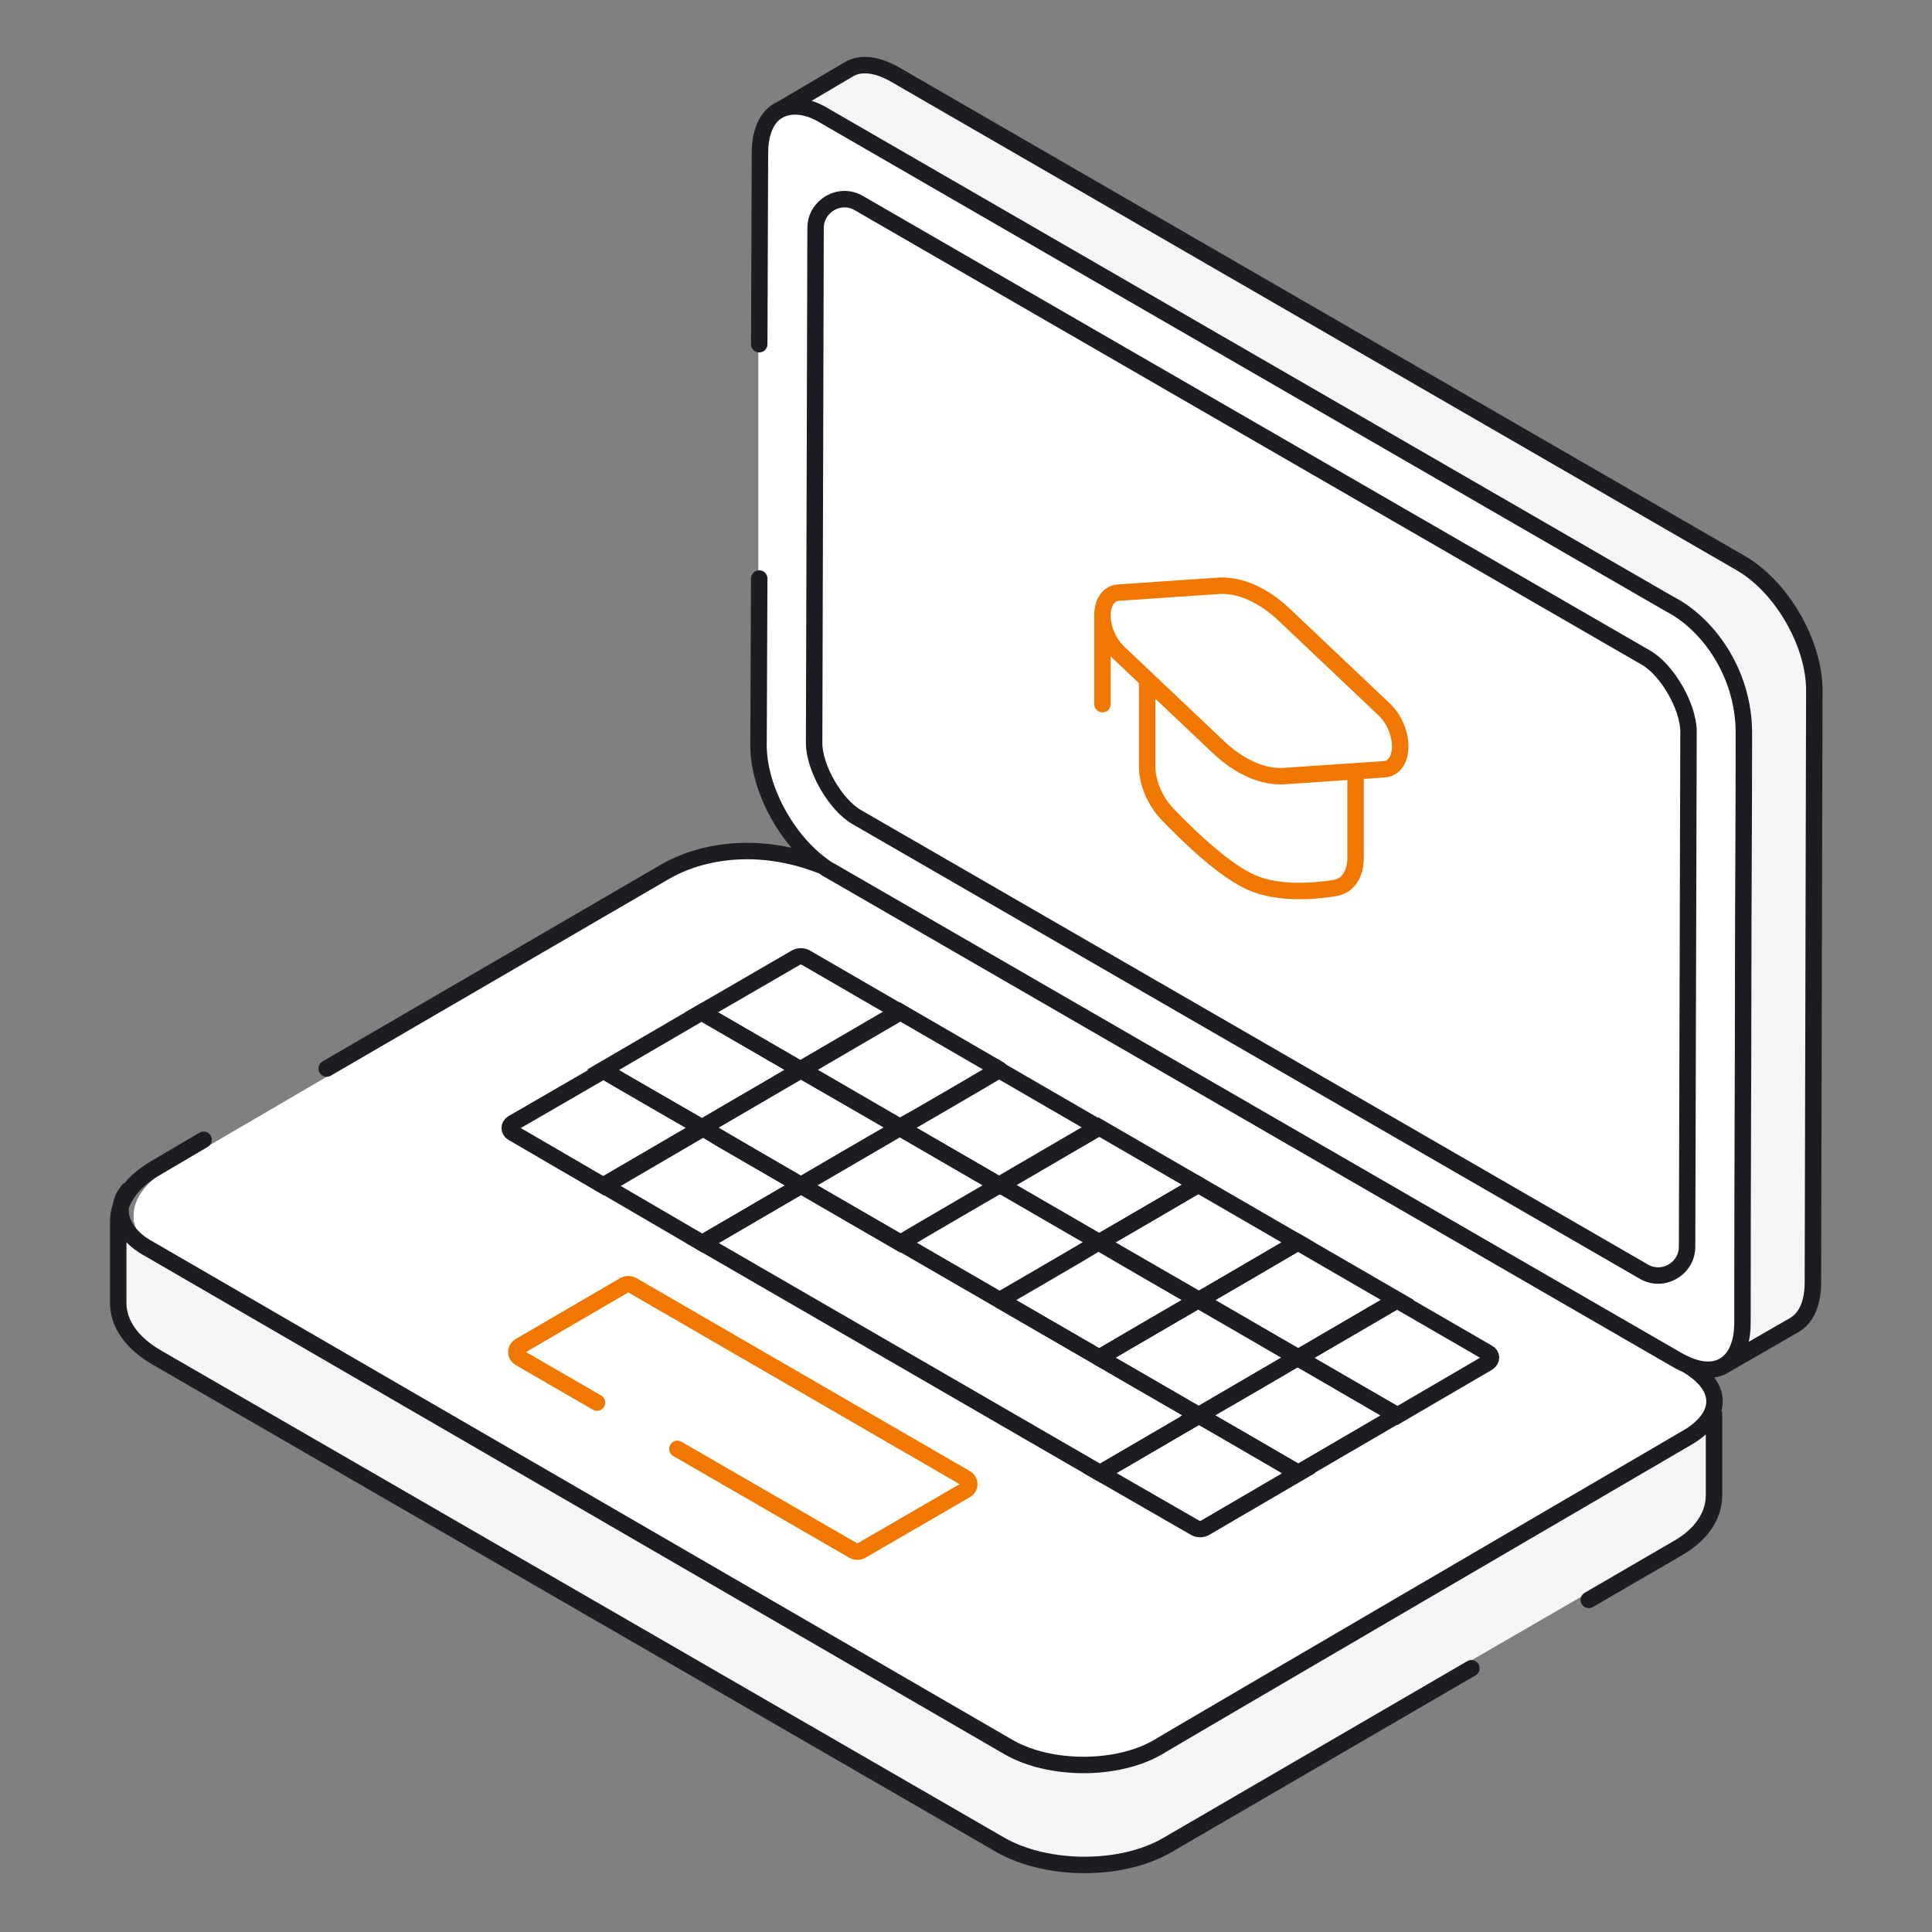 <svg width="94" height="94" viewBox="0 0 94 94" fill="none" xmlns="http://www.w3.org/2000/svg">
<rect x="0" y="0" width="94" height="94" fill="#808080" stroke="none"/>
<path d="M77.327 77.46L81.62 74.965C82.658 74.341 83.212 73.544 83.212 72.747V68.797C83.212 69.594 82.693 69.882 81.62 70.506L56.699 85.03C54.587 86.278 51.398 86.514 49.252 85.267L8.163 61.487C7.09 60.863 5.924 59.684 5.924 58.852L5.725 63.461C5.725 64.258 6.917 65.546 7.99 66.169L49.127 90.153C51.238 91.4 54.832 90.766 56.944 89.553L71.581 80.787L77.327 77.46Z" fill="#F6F5F5"/>
<path d="M84.445 65.915L83.399 66.642H82.439L42.57 43.561L39.523 41.732L38.206 40.195L37.051 38L36.895 34.216V30.086V16.443V8.466L37.003 6.639L37.437 5.633L38.017 5.164H38.858L40.23 5.784L44.391 8.087L52.631 12.942L65.283 20.17L75.286 26.013L82.774 30.463L84.407 32.822L84.707 34.998V42.758V58.615V64.49L84.445 65.915Z" fill="white"/>
<path d="M81.683 66.251L40.595 42.513C38.449 41.3 35.022 41.3 32.91 42.513L16.433 52.078L10.618 55.474L8.091 56.929C7.053 57.553 6.499 58.35 6.499 59.147C6.499 59.182 6.499 59.251 6.499 59.286C6.499 59.355 6.499 59.424 6.534 59.493C6.534 59.528 6.568 59.597 6.568 59.632C6.568 59.667 6.603 59.701 6.603 59.736C6.603 59.771 6.637 59.805 6.637 59.84V59.875C6.672 59.909 6.672 59.979 6.707 60.013C6.741 60.048 6.741 60.117 6.776 60.152C6.811 60.187 6.845 60.256 6.88 60.291C6.949 60.395 7.018 60.498 7.087 60.568C7.122 60.602 7.157 60.672 7.226 60.706C7.295 60.741 7.33 60.81 7.364 60.845C7.468 60.914 7.572 61.018 7.676 61.087C7.78 61.157 7.918 61.261 8.057 61.33L49.145 85.068C49.283 85.137 49.422 85.207 49.56 85.276C49.664 85.311 49.768 85.38 49.872 85.414C49.906 85.449 49.975 85.449 50.01 85.484C50.114 85.518 50.252 85.553 50.356 85.622C50.425 85.657 50.495 85.657 50.564 85.692C50.633 85.726 50.702 85.726 50.772 85.761H50.806C50.945 85.796 51.083 85.83 51.222 85.865C51.395 85.9 51.568 85.934 51.741 85.934C51.845 85.934 51.983 85.969 52.087 85.969H52.122C52.122 85.969 52.122 85.969 52.156 85.969C52.156 85.969 52.191 85.969 52.225 85.969C52.295 85.969 52.329 85.969 52.399 85.969C52.502 85.969 52.606 85.969 52.71 85.969C52.814 85.969 52.883 85.969 52.987 85.969H53.022C53.126 85.969 53.229 85.969 53.333 85.969C53.541 85.969 53.783 85.934 53.991 85.934C54.095 85.934 54.199 85.9 54.302 85.9C54.475 85.865 54.649 85.83 54.787 85.83C54.856 85.83 54.96 85.796 55.029 85.761C55.202 85.726 55.341 85.692 55.514 85.622C55.618 85.588 55.756 85.553 55.86 85.518C55.964 85.484 56.102 85.449 56.206 85.38C56.31 85.345 56.414 85.276 56.518 85.241C56.622 85.172 56.725 85.137 56.829 85.068L81.648 70.652C81.718 70.617 81.787 70.583 81.856 70.548C81.891 70.513 81.925 70.513 81.96 70.479C81.994 70.444 82.029 70.444 82.064 70.409C82.133 70.34 82.202 70.305 82.271 70.236C82.306 70.201 82.375 70.167 82.41 70.132C82.444 70.097 82.444 70.097 82.479 70.063C82.583 69.959 82.652 69.89 82.721 69.786C82.756 69.751 82.791 69.716 82.825 69.647C82.86 69.612 82.894 69.543 82.894 69.508C82.894 69.474 82.964 69.404 82.964 69.37C82.998 69.335 82.998 69.266 83.033 69.231C83.067 69.197 83.067 69.127 83.102 69.093C83.102 69.023 83.137 68.989 83.137 68.919C83.137 68.885 83.171 68.85 83.171 68.815V68.781C83.171 68.677 83.206 68.573 83.206 68.469C83.275 67.706 82.756 66.875 81.683 66.251Z" fill="white"/>
<path d="M82.084 60.653C82.084 61.727 80.907 62.42 79.972 61.866L41.688 39.757C40.65 39.167 39.611 37.365 39.611 36.153L39.681 11.098C39.681 10.024 40.858 9.331 41.792 9.885L80.076 31.994C81.115 32.583 82.153 34.385 82.153 35.598L82.084 60.653Z" fill="white" stroke="#1C1D22" stroke-width="0.8" stroke-miterlimit="10" stroke-linecap="round"/>
<path d="M38.013 5.311C38.567 5.069 39.328 5.138 40.159 5.658L81.247 29.396C83.013 30.297 84.847 32.653 84.847 35.668C84.847 40.208 84.813 43.673 84.813 47.832C84.813 52.025 84.778 56.946 84.778 64.361C84.778 65.346 84.471 66.053 83.949 66.4L87.305 64.465C87.894 64.119 88.205 63.391 88.205 62.386L88.274 33.658C88.309 31.336 86.682 28.529 84.674 27.386L43.586 3.648C42.686 3.128 41.89 3.024 41.302 3.371L38.013 5.311Z" fill="#F6F5F5"/>
<path d="M9.906 55.455L7.552 56.842C6.41 57.5 5.752 58.436 5.752 59.441V63.391C5.752 64.396 6.41 65.332 7.587 66.025L48.675 89.763C50.925 91.045 54.559 91.079 56.809 89.763L71.59 81.168M82.078 66.406C83.532 67.272 83.774 68.347 82.944 69.282C82.909 69.317 82.874 69.352 82.84 69.386C82.632 69.594 82.355 69.802 82.043 69.975C80.97 70.599 57.536 84.287 56.325 85.015C54.352 86.159 51.098 86.159 49.09 85.015L7.24 60.757C6.79 60.515 6.479 60.238 6.237 59.926C6.202 59.891 6.202 59.856 6.167 59.822C5.752 59.198 5.752 58.505 6.237 57.916M82.078 66.406C81.94 66.337 81.767 66.267 81.594 66.163L40.505 42.426C40.367 42.356 40.194 42.252 40.056 42.148M82.078 66.406C82.832 66.734 83.478 66.713 83.949 66.4M40.056 42.148C36.767 40.831 33.929 41.49 32.336 42.426L15.894 51.99M40.056 42.148C38.255 40.866 36.871 38.302 36.906 36.188L36.94 28.148M36.94 16.747L36.975 7.46C36.975 6.351 37.355 5.589 38.013 5.311M38.013 5.311C38.567 5.069 39.328 5.138 40.159 5.658L81.247 29.396C83.013 30.297 84.847 32.653 84.847 35.668C84.847 40.208 84.813 43.673 84.813 47.832C84.813 52.025 84.778 56.946 84.778 64.361C84.778 65.346 84.471 66.053 83.949 66.4M38.013 5.311L41.302 3.371C41.89 3.024 42.686 3.128 43.586 3.648L84.674 27.386C86.682 28.529 88.309 31.336 88.274 33.658L88.205 62.386C88.205 63.391 87.894 64.119 87.305 64.465L83.949 66.4M77.301 77.842L81.594 75.347C82.77 74.688 83.394 73.752 83.394 72.748V68.797M83.878 66.441L83.949 66.4" stroke="#1C1D22" stroke-width="0.8" stroke-miterlimit="10" stroke-linecap="round"/>
<path d="M32.959 70.495L41.474 75.416C41.612 75.52 41.82 75.52 41.958 75.416L46.978 72.505C47.22 72.366 47.22 72.055 46.978 71.916L30.812 62.559C30.674 62.456 30.466 62.456 30.328 62.559L25.274 65.505C25.066 65.644 25.066 65.921 25.274 66.059L29.047 68.243" stroke="#F07800" stroke-width="0.8" stroke-miterlimit="10" stroke-linecap="round"/>
<path d="M58.302 68.866L63.113 66.059C62.836 65.886 67.717 68.728 67.959 68.866L63.148 71.673C63.459 71.847 58.544 68.97 58.302 68.866Z" stroke="#1C1D22" stroke-width="0.8" stroke-miterlimit="10" stroke-linecap="round"/>
<path d="M43.796 54.832C44.073 55.005 39.504 52.337 38.95 52.025L43.762 49.218L48.608 52.025C48.885 51.886 44.246 54.589 43.796 54.832Z" stroke="#1C1D22" stroke-width="0.8" stroke-miterlimit="10" stroke-linecap="round"/>
<path d="M29.323 52.06L34.135 49.253L38.981 52.06L34.169 54.867C34.481 55.04 29.531 52.199 29.323 52.06Z" stroke="#1C1D22" stroke-width="0.8" stroke-miterlimit="10" stroke-linecap="round"/>
<path d="M58.295 63.253L63.141 66.06C63.452 65.887 58.641 68.694 58.329 68.867L53.483 66.06C53.241 66.198 57.706 63.599 58.295 63.253Z" stroke="#1C1D22" stroke-width="0.8" stroke-miterlimit="10" stroke-linecap="round"/>
<path d="M43.796 60.481L38.95 57.674C38.639 57.847 43.45 55.041 43.761 54.867L48.608 57.674C48.885 57.501 44.246 60.204 43.796 60.481Z" stroke="#1C1D22" stroke-width="0.8" stroke-miterlimit="10" stroke-linecap="round"/>
<path d="M34.137 54.866L38.948 52.059C38.637 51.886 43.587 54.728 43.794 54.866L38.983 57.673C39.294 57.846 34.344 55.005 34.137 54.866Z" stroke="#1C1D22" stroke-width="0.8" stroke-miterlimit="10" stroke-linecap="round"/>
<path d="M38.983 57.674L34.172 60.481L29.36 57.674L34.172 54.867L38.983 57.674Z" stroke="#1C1D22" stroke-width="0.8" stroke-miterlimit="10" stroke-linecap="round"/>
<path d="M58.295 57.638C58.607 57.465 53.795 60.272 53.484 60.445L48.638 57.638L53.449 54.831L58.295 57.638Z" stroke="#1C1D22" stroke-width="0.8" stroke-miterlimit="10" stroke-linecap="round"/>
<path d="M58.299 63.252C58.576 63.079 54.042 65.712 53.488 66.059L48.642 63.252C48.365 63.425 53.003 60.722 53.453 60.445C53.142 60.272 58.092 63.148 58.299 63.252Z" stroke="#1C1D22" stroke-width="0.8" stroke-miterlimit="10" stroke-linecap="round"/>
<path d="M24.93 55.109C24.756 55.005 24.756 54.762 24.93 54.658L29.36 52.094C29.049 51.921 33.722 54.624 34.206 54.901L29.395 57.708L24.93 55.109Z" stroke="#1C1D22" stroke-width="0.8" stroke-miterlimit="10" stroke-linecap="round"/>
<path d="M43.794 49.252L38.983 52.059L34.137 49.252L38.74 46.584C38.879 46.515 39.052 46.515 39.191 46.584L43.794 49.252Z" stroke="#1C1D22" stroke-width="0.8" stroke-miterlimit="10" stroke-linecap="round"/>
<path d="M53.457 54.867L48.645 57.673L43.799 54.867C43.522 55.04 48.16 52.337 48.611 52.06L53.457 54.867Z" stroke="#1C1D22" stroke-width="0.8" stroke-miterlimit="10" stroke-linecap="round"/>
<path d="M63.146 60.446L58.334 63.253C58.646 63.426 53.696 60.584 53.488 60.446L58.3 57.639L63.146 60.446Z" stroke="#1C1D22" stroke-width="0.8" stroke-miterlimit="10" stroke-linecap="round"/>
<path d="M67.994 63.252L63.182 66.059L58.336 63.252C58.059 63.425 62.698 60.722 63.148 60.445L67.994 63.252Z" stroke="#1C1D22" stroke-width="0.8" stroke-miterlimit="10" stroke-linecap="round"/>
<path d="M72.388 66.302L67.992 68.867L63.145 66.06L67.957 63.253L72.388 65.817C72.595 65.921 72.595 66.164 72.388 66.302Z" stroke="#1C1D22" stroke-width="0.8" stroke-miterlimit="10" stroke-linecap="round"/>
<path d="M53.526 71.674L58.338 68.867L63.184 71.674L58.615 74.343C58.476 74.412 58.303 74.412 58.165 74.343L53.526 71.674Z" stroke="#1C1D22" stroke-width="0.8" stroke-miterlimit="10" stroke-linecap="round"/>
<path d="M34.174 60.48L38.985 57.673L58.335 68.866L53.524 71.673L34.174 60.48Z" stroke="#1C1D22" stroke-width="0.8" stroke-miterlimit="10" stroke-linecap="round"/>
<path d="M53.64 29.945V34.259M65.954 37.713V41.733C65.954 42.524 65.589 43.104 64.95 43.206C63.886 43.376 62.184 43.507 60.883 42.934C59.582 42.362 57.88 40.734 56.816 39.629C56.177 38.965 55.813 38.064 55.813 37.274V33.254M54.43 31.755L59.277 36.346C60.306 37.321 61.46 37.829 62.489 37.759L67.336 37.43C68.39 37.358 68.39 35.506 67.336 34.507L62.489 29.915C61.46 28.94 60.306 28.433 59.277 28.503L54.43 28.832C53.376 28.903 53.376 30.756 54.43 31.755Z" stroke="#F07800" stroke-width="0.8" stroke-linecap="round"/>
</svg>
